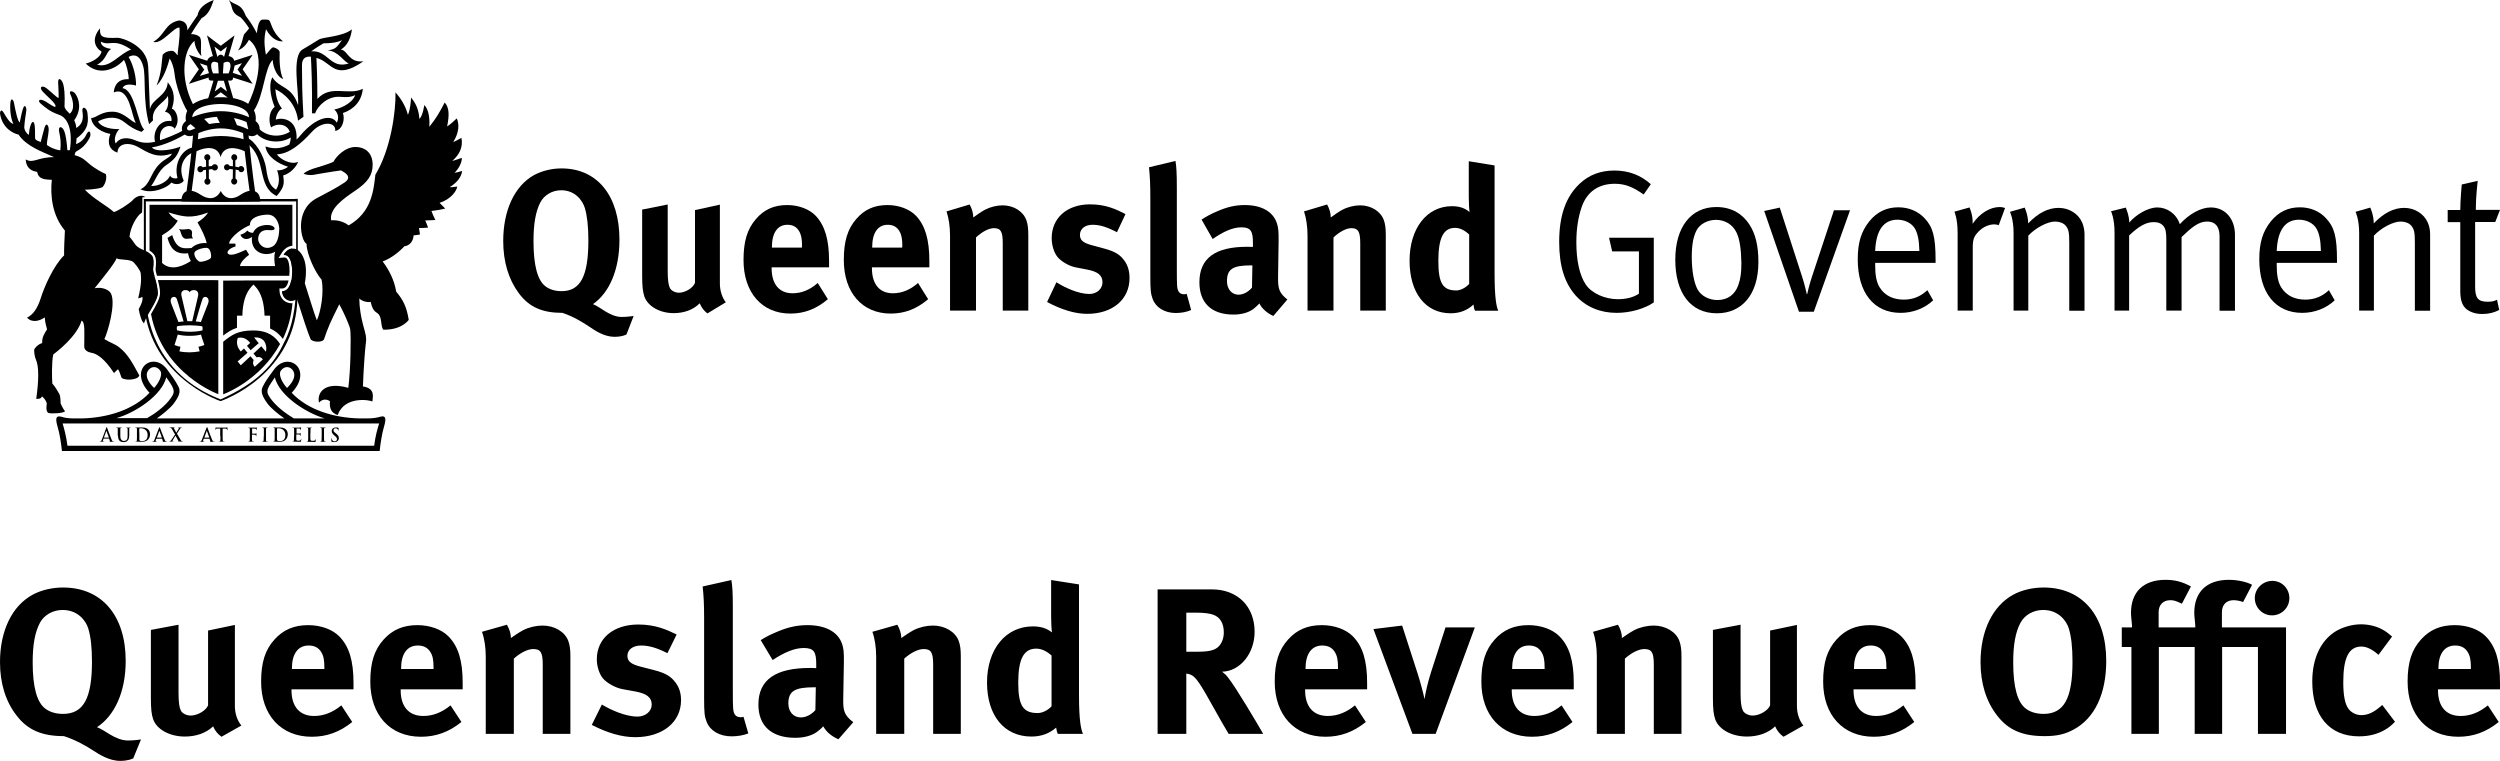 <svg width="184" height="56" viewBox="0 0 184 56" fill="none" xmlns="http://www.w3.org/2000/svg">
<path d="M34.013 12.582C33.894 12.613 33.635 12.696 33.456 12.717C33.794 12.375 33.993 11.96 33.993 11.618C33.834 11.669 33.546 11.784 33.287 11.846C33.804 11.389 34.093 10.85 33.963 10.145C33.804 10.228 33.585 10.363 33.356 10.456C33.814 9.73 33.804 9.087 33.615 8.713C33.416 8.91 33.168 9.139 32.909 9.305C33.078 8.464 33.068 7.925 32.73 7.541C32.382 8.226 32.083 8.734 31.596 9.336C31.636 8.776 31.576 8.081 31.228 7.728C31.228 7.728 31.128 8.506 30.87 8.755C30.81 7.998 30.581 7.583 30.253 7.178C30.253 7.178 30.233 7.967 30.024 8.454C29.845 7.79 29.527 7.282 29.109 6.794C29.139 8.257 28.751 11.006 27.627 12.862C27.497 13.962 27.378 15.611 25.667 16.586C25.419 16.41 24.991 16.171 24.374 16.213C24.215 15.383 25.249 14.636 26.145 14.034C27.05 13.422 27.438 12.904 27.428 12.095C27.408 11.203 26.831 10.84 26.234 10.819C25.389 10.777 24.702 11.576 24.543 11.908C24.294 12.033 23.578 12.261 23.28 12.344C22.951 12.437 22.584 12.572 22.345 12.779C22.484 12.873 22.882 12.904 23.031 12.873C23.32 12.831 24.235 12.655 25.1 12.541C25.419 12.717 25.926 13.018 25.389 13.412C24.643 13.91 24.324 14.034 23.28 14.605C21.629 15.507 22.166 17.779 22.564 17.945C22.564 18.712 23.22 20.092 23.668 20.579C23.867 21.544 23.598 22.975 23.32 23.577C23.091 22.996 22.693 21.637 22.434 20.849C22.703 19.355 22.265 18.692 21.967 18.443C21.668 18.183 21.191 18.256 20.873 18.775C21.35 18.723 21.509 19.355 21.499 20.019C21.489 20.808 21.29 21.451 20.763 21.451C20.803 22.125 21.499 22.322 21.847 21.99C21.907 22.146 22.186 23.027 22.444 23.816C22.604 24.282 22.753 24.718 22.852 24.946C22.962 25.195 23.767 25.237 23.857 24.946C23.986 24.562 24.086 24.272 24.285 23.816C24.434 23.473 24.653 23.038 24.971 22.395C25.19 22.789 25.478 23.401 25.637 23.816C25.717 24.013 25.767 24.168 25.777 24.241C25.846 24.884 25.806 27.176 25.637 28.546C23.837 28.037 23.32 28.95 23.479 29.635C23.737 29.334 24.076 29.375 24.285 29.531C24.235 30.029 24.364 30.392 24.852 30.547C25.369 29.116 27.229 29.438 27.408 29.552C27.418 29.272 27.667 28.587 26.712 28.442C26.752 27.207 26.871 25.693 26.911 25.382C26.951 25.071 26.99 24.874 26.851 24.376C26.811 24.231 26.752 24.044 26.702 23.826C26.572 23.328 26.453 22.675 26.443 21.969C26.612 22.146 27.01 22.28 27.279 22.218C27.488 23.152 27.796 22.882 27.955 23.276C28.035 23.473 28.055 23.671 28.075 23.836C28.094 24.002 28.124 24.137 28.204 24.262C28.84 24.282 29.388 24.127 29.776 23.836C29.895 23.753 30.004 23.65 30.084 23.546C29.925 22.55 29.656 22.063 29.159 21.461C29.029 20.652 28.661 19.905 28.164 19.241C28.791 19.024 29.427 18.494 29.766 18.121C30.064 18.1 30.412 17.841 30.442 17.323C30.621 17.302 30.77 17.291 30.91 17.26C30.89 17.115 30.86 16.908 30.84 16.783C31.069 16.783 31.297 16.773 31.506 16.752C31.447 16.565 31.357 16.368 31.297 16.223C31.526 16.223 31.815 16.202 32.044 16.192C31.924 15.953 31.825 15.736 31.755 15.528C32.024 15.497 32.431 15.435 32.77 15.352C32.66 15.238 32.541 15.113 32.352 14.926C33.227 14.657 33.615 14.014 33.655 13.734C33.526 13.734 33.257 13.796 33.098 13.775C33.635 13.443 33.963 13.028 34.013 12.582Z" fill="#000000"/>
<path d="M16.237 29.396C11.333 27.487 10.706 23.297 10.686 21.388C10.686 21.388 10.676 21.388 10.666 21.388C10.676 21.336 10.676 21.295 10.686 21.253C10.686 20.838 10.716 20.558 10.726 20.465C10.716 20.195 10.676 19.977 10.627 19.822C10.617 19.791 10.597 19.76 10.577 19.718V21.689C10.577 23.898 11.353 25.807 12.885 27.352C14.228 28.711 15.74 29.344 16.167 29.499L16.237 29.52L16.307 29.499C16.734 29.334 18.246 28.711 19.589 27.352C21.121 25.807 21.897 23.898 21.897 21.689V21.326C21.857 21.388 21.817 21.43 21.778 21.482C21.738 22.477 21.559 24.012 20.922 25.174C20.176 26.803 19.012 28.141 16.237 29.396Z" fill="#000000"/>
<path d="M27.985 30.672C27.746 30.744 27.448 30.796 27.01 30.796H26.463C24.582 30.755 22.653 30.174 21.469 28.908C23.1 27.186 21.18 25.776 20.146 27.228C19.818 27.684 19.559 28.006 19.34 28.452C19.161 28.805 19.291 29.168 19.698 29.717C19.917 30.018 20.474 30.485 20.932 30.796H11.541C11.989 30.485 12.546 30.018 12.775 29.717C13.183 29.168 13.322 28.815 13.133 28.452C12.904 28.006 12.646 27.684 12.327 27.228C11.293 25.765 9.373 27.186 11.004 28.908C9.821 30.174 7.891 30.755 6.011 30.796H5.493C5.056 30.796 4.757 30.755 4.519 30.672C4.131 30.578 4.041 30.744 4.25 31.45C4.389 31.906 4.509 32.673 4.558 33.192H27.945C27.994 32.673 28.114 31.906 28.253 31.439C28.462 30.744 28.373 30.568 27.985 30.672ZM20.663 27.29C20.972 26.865 21.419 26.979 21.598 27.332C21.797 27.715 21.509 28.182 21.121 28.556C20.594 27.954 20.534 27.466 20.663 27.29ZM19.887 29.292C19.698 29.012 19.629 28.856 19.728 28.587C19.828 28.327 20.027 28.099 20.226 27.778C20.554 29.105 22.474 30.371 23.896 30.796H21.628C21.061 30.454 20.315 29.914 19.887 29.292ZM10.865 27.332C11.054 26.979 11.502 26.865 11.8 27.29C11.929 27.477 11.87 27.954 11.343 28.556C10.955 28.182 10.666 27.715 10.865 27.332ZM12.238 27.767C12.447 28.089 12.646 28.327 12.735 28.576C12.835 28.846 12.775 29.012 12.586 29.282C12.158 29.904 11.412 30.443 10.825 30.775H8.567C9.99 30.371 11.91 29.095 12.238 27.767ZM27.537 32.808H4.966C4.867 32.062 4.728 31.574 4.608 31.169H27.905C27.776 31.574 27.636 32.062 27.537 32.808Z" fill="#000000"/>
<path d="M22.852 31.865C22.852 31.657 22.852 31.616 22.852 31.574C22.852 31.523 22.862 31.502 22.902 31.491C22.922 31.491 22.942 31.491 22.951 31.491C22.971 31.491 22.971 31.491 22.971 31.481C22.971 31.471 22.961 31.471 22.942 31.471C22.892 31.471 22.792 31.471 22.762 31.471C22.723 31.471 22.643 31.471 22.583 31.471C22.563 31.471 22.553 31.471 22.553 31.481C22.553 31.491 22.563 31.491 22.573 31.491C22.593 31.491 22.603 31.491 22.623 31.491C22.663 31.502 22.673 31.523 22.683 31.574C22.683 31.616 22.683 31.657 22.683 31.865V32.114C22.683 32.238 22.683 32.352 22.673 32.414C22.663 32.456 22.663 32.487 22.633 32.498C22.623 32.498 22.603 32.498 22.583 32.498C22.563 32.498 22.563 32.508 22.563 32.508C22.563 32.518 22.573 32.518 22.593 32.518C22.643 32.518 22.733 32.518 22.762 32.518C22.872 32.518 22.961 32.529 23.15 32.529C23.22 32.529 23.23 32.518 23.23 32.487C23.24 32.446 23.25 32.342 23.25 32.321C23.25 32.3 23.25 32.3 23.24 32.3C23.23 32.3 23.23 32.311 23.23 32.321C23.23 32.352 23.21 32.383 23.19 32.404C23.16 32.435 23.101 32.446 23.031 32.446C22.932 32.446 22.892 32.435 22.872 32.414C22.842 32.383 22.842 32.29 22.842 32.114V31.865H22.852Z" fill="#000000"/>
<path d="M24.602 32.539C24.672 32.539 24.752 32.528 24.811 32.487C24.91 32.425 24.94 32.321 24.94 32.248C24.94 32.113 24.881 32.02 24.722 31.896L24.682 31.864C24.573 31.781 24.543 31.73 24.543 31.667C24.543 31.584 24.602 31.522 24.702 31.522C24.791 31.522 24.831 31.564 24.851 31.595C24.881 31.626 24.891 31.678 24.891 31.688C24.891 31.709 24.901 31.709 24.901 31.709C24.91 31.709 24.91 31.698 24.91 31.667C24.91 31.564 24.92 31.522 24.92 31.502C24.92 31.491 24.91 31.491 24.901 31.481C24.871 31.47 24.811 31.46 24.722 31.46C24.533 31.46 24.414 31.574 24.414 31.719C24.414 31.833 24.463 31.927 24.612 32.051L24.672 32.103C24.781 32.196 24.801 32.259 24.801 32.331C24.801 32.404 24.742 32.487 24.622 32.487C24.543 32.487 24.463 32.445 24.433 32.342C24.424 32.321 24.424 32.29 24.424 32.269C24.424 32.259 24.424 32.238 24.414 32.238C24.404 32.238 24.404 32.259 24.394 32.279C24.394 32.3 24.384 32.383 24.384 32.456C24.384 32.487 24.384 32.497 24.414 32.508C24.463 32.528 24.523 32.539 24.602 32.539Z" fill="#000000"/>
<path d="M23.677 32.113C23.677 32.248 23.677 32.362 23.668 32.425C23.668 32.466 23.658 32.487 23.628 32.497C23.618 32.497 23.598 32.497 23.578 32.497C23.558 32.497 23.558 32.508 23.558 32.508C23.558 32.518 23.568 32.518 23.588 32.518C23.648 32.518 23.727 32.518 23.757 32.518C23.797 32.518 23.876 32.518 23.966 32.518C23.976 32.518 23.995 32.518 23.995 32.508C23.995 32.497 23.985 32.497 23.976 32.497C23.956 32.497 23.926 32.497 23.906 32.497C23.866 32.487 23.856 32.466 23.856 32.425C23.846 32.362 23.846 32.259 23.846 32.113V31.864C23.846 31.657 23.846 31.616 23.846 31.574C23.846 31.522 23.856 31.502 23.896 31.491C23.916 31.491 23.916 31.491 23.936 31.491C23.956 31.491 23.956 31.491 23.956 31.47C23.956 31.46 23.946 31.46 23.926 31.46C23.876 31.46 23.797 31.46 23.767 31.46C23.727 31.46 23.648 31.46 23.588 31.46C23.568 31.46 23.558 31.46 23.558 31.47C23.558 31.481 23.568 31.491 23.578 31.491C23.598 31.491 23.618 31.491 23.628 31.491C23.658 31.502 23.668 31.522 23.677 31.574C23.677 31.616 23.677 31.657 23.677 31.864V32.113Z" fill="#000000"/>
<path d="M20.216 32.113C20.216 32.238 20.216 32.352 20.206 32.414C20.206 32.456 20.196 32.487 20.166 32.487C20.156 32.487 20.136 32.487 20.116 32.487C20.107 32.487 20.097 32.487 20.097 32.497C20.097 32.508 20.107 32.508 20.126 32.508C20.176 32.508 20.266 32.508 20.296 32.508C20.365 32.508 20.485 32.518 20.584 32.518C20.833 32.518 20.972 32.425 21.032 32.352C21.111 32.269 21.181 32.134 21.181 31.968C21.181 31.802 21.121 31.688 21.052 31.616C20.902 31.46 20.683 31.46 20.514 31.46C20.435 31.46 20.345 31.46 20.305 31.46C20.266 31.46 20.186 31.46 20.116 31.46C20.097 31.46 20.087 31.46 20.087 31.47C20.087 31.481 20.097 31.481 20.107 31.481C20.126 31.481 20.146 31.481 20.156 31.481C20.196 31.491 20.206 31.512 20.216 31.564C20.216 31.605 20.216 31.647 20.216 31.854V32.113ZM20.385 31.844V31.564C20.385 31.553 20.395 31.543 20.405 31.532C20.415 31.532 20.465 31.522 20.494 31.522C20.604 31.522 20.753 31.543 20.872 31.667C20.932 31.73 21.002 31.833 21.002 32.01C21.002 32.155 20.972 32.279 20.892 32.362C20.813 32.435 20.723 32.466 20.584 32.466C20.475 32.466 20.425 32.435 20.405 32.414C20.395 32.394 20.395 32.342 20.385 32.31C20.385 32.279 20.385 32.176 20.385 32.03V31.844Z" fill="#000000"/>
<path d="M19.41 32.113C19.41 32.248 19.41 32.362 19.4 32.425C19.4 32.466 19.39 32.487 19.36 32.497C19.35 32.497 19.331 32.497 19.311 32.497C19.291 32.497 19.291 32.508 19.291 32.508C19.291 32.518 19.301 32.518 19.321 32.518C19.37 32.518 19.46 32.518 19.489 32.518C19.529 32.518 19.609 32.518 19.698 32.518C19.708 32.518 19.718 32.518 19.718 32.508C19.718 32.497 19.708 32.497 19.698 32.497C19.678 32.497 19.648 32.497 19.629 32.497C19.589 32.487 19.579 32.466 19.579 32.425C19.579 32.362 19.579 32.259 19.579 32.113V31.864C19.579 31.657 19.579 31.616 19.579 31.574C19.579 31.522 19.589 31.502 19.629 31.491C19.639 31.491 19.659 31.491 19.668 31.491C19.678 31.491 19.688 31.491 19.688 31.47C19.688 31.46 19.678 31.46 19.659 31.46C19.609 31.46 19.529 31.46 19.5 31.46C19.46 31.46 19.38 31.46 19.331 31.46C19.311 31.46 19.301 31.46 19.301 31.47C19.301 31.481 19.311 31.491 19.321 31.491C19.331 31.491 19.35 31.491 19.37 31.491C19.4 31.502 19.41 31.522 19.42 31.574C19.42 31.616 19.42 31.657 19.42 31.864V32.113H19.41Z" fill="#000000"/>
<path d="M18.555 31.999C18.555 31.989 18.555 31.989 18.565 31.989C18.585 31.989 18.724 31.989 18.764 31.999C18.803 31.999 18.823 32.03 18.833 32.051C18.833 32.072 18.843 32.082 18.843 32.093C18.843 32.103 18.843 32.113 18.853 32.113C18.863 32.113 18.863 32.103 18.863 32.082C18.863 32.072 18.863 32.01 18.873 31.979C18.873 31.937 18.883 31.906 18.883 31.896C18.883 31.885 18.883 31.885 18.873 31.885C18.863 31.885 18.863 31.896 18.853 31.896C18.843 31.916 18.823 31.916 18.794 31.916C18.774 31.916 18.754 31.916 18.734 31.916H18.565C18.555 31.916 18.555 31.916 18.555 31.906V31.564C18.555 31.553 18.565 31.543 18.565 31.543L18.774 31.553C18.823 31.553 18.853 31.574 18.863 31.595C18.873 31.616 18.873 31.636 18.873 31.647C18.873 31.667 18.873 31.667 18.883 31.667C18.893 31.667 18.893 31.657 18.893 31.647C18.893 31.626 18.893 31.543 18.903 31.532C18.913 31.501 18.913 31.481 18.913 31.47C18.913 31.46 18.913 31.46 18.903 31.46C18.893 31.46 18.893 31.47 18.883 31.47C18.873 31.47 18.853 31.47 18.823 31.47H18.475C18.436 31.47 18.356 31.47 18.286 31.47C18.266 31.47 18.256 31.47 18.256 31.481C18.256 31.491 18.266 31.491 18.276 31.491C18.296 31.491 18.316 31.491 18.326 31.491C18.366 31.502 18.376 31.522 18.386 31.574C18.386 31.616 18.386 31.657 18.386 31.864V32.113C18.386 32.248 18.386 32.352 18.376 32.414C18.366 32.456 18.366 32.487 18.336 32.487C18.326 32.487 18.306 32.487 18.286 32.487C18.266 32.487 18.266 32.497 18.266 32.497C18.266 32.508 18.276 32.508 18.296 32.508C18.346 32.508 18.425 32.508 18.465 32.508C18.505 32.508 18.585 32.508 18.664 32.508C18.684 32.508 18.694 32.508 18.694 32.497C18.694 32.487 18.684 32.487 18.674 32.487C18.654 32.487 18.624 32.487 18.605 32.487C18.565 32.477 18.555 32.445 18.555 32.414C18.545 32.352 18.545 32.248 18.545 32.113V31.999H18.555Z" fill="#000000"/>
<path d="M10.079 32.113C10.079 32.238 10.079 32.352 10.069 32.414C10.069 32.456 10.06 32.487 10.03 32.487C10.02 32.487 10 32.487 9.98 32.487C9.96 32.487 9.96 32.487 9.96 32.497C9.96 32.508 9.97 32.508 9.99 32.508C10.04 32.508 10.129 32.508 10.159 32.508C10.229 32.508 10.348 32.518 10.447 32.518C10.696 32.518 10.835 32.425 10.895 32.352C10.975 32.269 11.044 32.134 11.044 31.968C11.044 31.802 10.985 31.688 10.915 31.616C10.766 31.46 10.547 31.46 10.378 31.46C10.298 31.46 10.209 31.46 10.169 31.46C10.129 31.46 10.05 31.46 9.97 31.46C9.95 31.46 9.94 31.46 9.94 31.47C9.94 31.481 9.95 31.481 9.96 31.481C9.98 31.481 10 31.481 10.02 31.481C10.06 31.491 10.069 31.512 10.079 31.564C10.079 31.605 10.079 31.647 10.079 31.854V32.113ZM10.249 31.844C10.249 31.74 10.249 31.616 10.249 31.564C10.249 31.553 10.258 31.543 10.268 31.532C10.278 31.532 10.328 31.522 10.358 31.522C10.467 31.522 10.617 31.543 10.736 31.667C10.796 31.73 10.865 31.833 10.865 32.01C10.865 32.155 10.835 32.279 10.756 32.362C10.676 32.435 10.587 32.466 10.447 32.466C10.338 32.466 10.288 32.435 10.268 32.414C10.258 32.394 10.258 32.342 10.258 32.31C10.258 32.279 10.258 32.176 10.258 32.03V31.844H10.249Z" fill="#000000"/>
<path d="M8.687 32.072C8.687 32.269 8.737 32.373 8.806 32.445C8.906 32.539 9.035 32.539 9.105 32.539C9.194 32.539 9.294 32.528 9.383 32.435C9.493 32.342 9.512 32.176 9.512 32.01V31.864C9.512 31.657 9.512 31.616 9.512 31.574C9.512 31.522 9.522 31.502 9.562 31.491C9.582 31.491 9.592 31.491 9.602 31.491C9.622 31.491 9.622 31.491 9.622 31.481C9.622 31.47 9.612 31.47 9.592 31.47C9.542 31.47 9.453 31.47 9.443 31.47C9.443 31.47 9.363 31.47 9.294 31.47C9.274 31.47 9.264 31.47 9.264 31.481C9.264 31.491 9.274 31.491 9.284 31.491C9.294 31.491 9.323 31.491 9.333 31.491C9.373 31.502 9.383 31.522 9.393 31.574C9.393 31.616 9.393 31.657 9.393 31.864V32.041C9.393 32.186 9.393 32.31 9.313 32.383C9.254 32.435 9.184 32.456 9.124 32.456C9.075 32.456 9.015 32.445 8.955 32.394C8.886 32.331 8.856 32.248 8.856 32.051V31.854C8.856 31.647 8.856 31.605 8.856 31.564C8.856 31.512 8.876 31.491 8.906 31.481C8.926 31.481 8.926 31.481 8.945 31.481C8.955 31.481 8.965 31.481 8.965 31.47C8.965 31.46 8.955 31.46 8.935 31.46C8.886 31.46 8.806 31.46 8.766 31.46C8.727 31.46 8.637 31.46 8.567 31.46C8.548 31.46 8.538 31.46 8.538 31.47C8.538 31.481 8.548 31.481 8.557 31.481C8.577 31.481 8.597 31.481 8.607 31.481C8.657 31.491 8.667 31.512 8.667 31.564C8.667 31.605 8.667 31.647 8.667 31.854V32.072H8.687Z" fill="#000000"/>
<path d="M21.638 32.114C21.638 32.238 21.638 32.352 21.628 32.414C21.618 32.456 21.618 32.487 21.588 32.487C21.578 32.487 21.558 32.487 21.539 32.487C21.519 32.487 21.519 32.497 21.519 32.497C21.519 32.508 21.529 32.508 21.549 32.508C21.598 32.508 21.688 32.508 21.718 32.508C21.797 32.508 21.887 32.518 22.086 32.518C22.136 32.518 22.145 32.518 22.155 32.477C22.165 32.446 22.175 32.352 22.175 32.321C22.175 32.311 22.175 32.29 22.165 32.29C22.155 32.29 22.155 32.3 22.155 32.311C22.145 32.362 22.126 32.394 22.096 32.414C22.066 32.435 22.006 32.435 21.966 32.435C21.827 32.435 21.807 32.414 21.807 32.321C21.807 32.279 21.807 32.155 21.807 32.103V31.989C21.807 31.979 21.807 31.979 21.817 31.979C21.847 31.979 21.976 31.979 22.006 31.979C22.056 31.979 22.076 31.999 22.086 32.031C22.086 32.051 22.086 32.072 22.096 32.082C22.096 32.093 22.096 32.093 22.106 32.093C22.116 32.093 22.116 32.082 22.116 32.072C22.116 32.062 22.116 32.01 22.126 31.979C22.126 31.906 22.136 31.885 22.136 31.875C22.136 31.865 22.126 31.865 22.126 31.865C22.116 31.865 22.116 31.875 22.106 31.885C22.096 31.896 22.076 31.906 22.046 31.906C22.016 31.906 21.857 31.906 21.837 31.906C21.827 31.906 21.827 31.906 21.827 31.896V31.543C21.827 31.533 21.827 31.533 21.837 31.533C21.867 31.533 22.006 31.533 22.026 31.543C22.096 31.553 22.106 31.564 22.116 31.595C22.126 31.616 22.126 31.636 22.126 31.647C22.126 31.657 22.126 31.668 22.136 31.668C22.145 31.668 22.145 31.657 22.145 31.647C22.145 31.626 22.155 31.564 22.155 31.553C22.155 31.491 22.165 31.471 22.165 31.46C22.165 31.45 22.165 31.45 22.155 31.45C22.145 31.45 22.145 31.46 22.136 31.46C22.126 31.46 22.106 31.471 22.076 31.471H21.738C21.698 31.471 21.618 31.471 21.549 31.471C21.529 31.471 21.519 31.471 21.519 31.481C21.519 31.491 21.529 31.491 21.539 31.491C21.558 31.491 21.578 31.491 21.588 31.491C21.638 31.502 21.648 31.522 21.648 31.574C21.648 31.616 21.648 31.657 21.648 31.865V32.114H21.638Z" fill="#000000"/>
<path d="M16.227 32.114C16.227 32.238 16.227 32.352 16.217 32.414C16.217 32.456 16.207 32.487 16.177 32.487C16.167 32.487 16.147 32.487 16.127 32.487C16.107 32.487 16.107 32.497 16.107 32.497C16.107 32.508 16.117 32.508 16.137 32.508C16.197 32.508 16.277 32.508 16.306 32.508C16.346 32.508 16.426 32.508 16.515 32.508C16.525 32.508 16.535 32.508 16.535 32.497C16.535 32.487 16.525 32.487 16.515 32.487C16.495 32.487 16.466 32.487 16.446 32.487C16.406 32.477 16.396 32.446 16.396 32.414C16.386 32.352 16.386 32.238 16.386 32.114V31.543H16.555C16.674 31.543 16.714 31.584 16.714 31.626V31.636C16.714 31.657 16.724 31.668 16.734 31.668C16.744 31.668 16.744 31.657 16.744 31.647C16.744 31.605 16.744 31.512 16.744 31.491C16.744 31.471 16.744 31.46 16.734 31.46C16.724 31.46 16.694 31.471 16.605 31.471H16.078C16.038 31.471 15.978 31.471 15.948 31.471C15.918 31.471 15.899 31.45 15.889 31.45C15.879 31.45 15.879 31.46 15.869 31.481C15.869 31.491 15.839 31.616 15.839 31.636C15.839 31.657 15.839 31.657 15.849 31.657C15.859 31.657 15.859 31.647 15.859 31.636C15.859 31.626 15.869 31.605 15.879 31.584C15.899 31.553 15.928 31.543 16.008 31.543H16.207V32.114H16.227Z" fill="#000000"/>
<path d="M13.223 31.605C13.263 31.543 13.293 31.502 13.322 31.491C13.342 31.491 13.362 31.481 13.372 31.481C13.382 31.481 13.392 31.471 13.392 31.471C13.392 31.46 13.382 31.46 13.372 31.46C13.322 31.46 13.273 31.46 13.243 31.46C13.223 31.46 13.163 31.46 13.113 31.46C13.094 31.46 13.084 31.46 13.084 31.471C13.084 31.481 13.094 31.481 13.104 31.481C13.113 31.481 13.133 31.481 13.143 31.481C13.153 31.481 13.163 31.491 13.163 31.502C13.163 31.512 13.163 31.533 13.153 31.553C13.133 31.595 13.014 31.782 12.974 31.844C12.925 31.75 12.865 31.647 12.805 31.533C12.795 31.522 12.795 31.502 12.795 31.491C12.795 31.481 12.795 31.471 12.815 31.471C12.825 31.471 12.845 31.471 12.855 31.471C12.865 31.471 12.875 31.471 12.875 31.46C12.875 31.45 12.865 31.45 12.845 31.45C12.795 31.45 12.716 31.45 12.706 31.45C12.646 31.45 12.537 31.45 12.507 31.45C12.487 31.45 12.477 31.45 12.477 31.46C12.477 31.471 12.477 31.471 12.487 31.471C12.497 31.471 12.527 31.471 12.546 31.481C12.596 31.491 12.626 31.533 12.656 31.584L12.885 31.979L12.626 32.362C12.576 32.435 12.556 32.456 12.517 32.466C12.497 32.477 12.477 32.477 12.467 32.477C12.457 32.477 12.447 32.487 12.447 32.487C12.447 32.497 12.457 32.497 12.467 32.497H12.487C12.507 32.497 12.576 32.497 12.596 32.497C12.626 32.497 12.716 32.497 12.726 32.497H12.745C12.765 32.497 12.775 32.497 12.775 32.487C12.775 32.477 12.765 32.477 12.755 32.477C12.745 32.477 12.735 32.477 12.726 32.477C12.716 32.477 12.696 32.466 12.696 32.456C12.696 32.435 12.706 32.425 12.716 32.394L12.915 32.062C12.974 32.165 13.054 32.3 13.123 32.435C13.133 32.456 13.123 32.466 13.123 32.466C13.113 32.466 13.104 32.477 13.104 32.477C13.104 32.487 13.113 32.497 13.153 32.497C13.253 32.497 13.362 32.497 13.392 32.497H13.432C13.452 32.497 13.462 32.497 13.462 32.487C13.462 32.477 13.452 32.477 13.442 32.477C13.432 32.477 13.412 32.477 13.392 32.466C13.352 32.456 13.332 32.435 13.312 32.404C13.283 32.362 13.064 31.979 13.024 31.916L13.223 31.605Z" fill="#000000"/>
<path d="M15.411 32.28C15.421 32.28 15.421 32.28 15.421 32.29L15.481 32.466C15.491 32.487 15.481 32.497 15.471 32.497C15.461 32.497 15.451 32.497 15.451 32.508C15.451 32.518 15.471 32.518 15.491 32.518C15.6 32.518 15.69 32.518 15.74 32.518C15.789 32.518 15.799 32.518 15.799 32.508C15.799 32.497 15.789 32.497 15.78 32.497C15.76 32.497 15.74 32.497 15.72 32.497C15.69 32.487 15.65 32.477 15.6 32.342C15.511 32.134 15.302 31.564 15.272 31.481C15.262 31.45 15.252 31.439 15.232 31.439C15.222 31.439 15.213 31.46 15.193 31.502L14.854 32.373C14.825 32.446 14.805 32.487 14.745 32.497C14.735 32.497 14.715 32.497 14.705 32.497C14.695 32.497 14.685 32.497 14.685 32.508C14.685 32.518 14.695 32.518 14.715 32.518C14.785 32.518 14.854 32.518 14.874 32.518C14.914 32.518 14.974 32.518 15.014 32.518C15.034 32.518 15.034 32.518 15.034 32.508C15.034 32.497 15.034 32.497 15.014 32.497H14.994C14.954 32.497 14.944 32.477 14.944 32.456C14.944 32.446 14.954 32.404 14.964 32.373L14.994 32.3C14.994 32.29 15.004 32.29 15.004 32.29H15.411V32.28ZM15.053 32.207C15.043 32.207 15.043 32.207 15.043 32.197L15.213 31.73C15.213 31.73 15.213 31.72 15.222 31.72C15.222 31.72 15.222 31.73 15.232 31.73L15.402 32.197C15.402 32.197 15.402 32.207 15.392 32.207H15.053Z" fill="#000000"/>
<path d="M11.92 32.28C11.93 32.28 11.93 32.28 11.93 32.29L11.989 32.466C11.999 32.487 11.989 32.497 11.979 32.497C11.969 32.497 11.96 32.497 11.96 32.508C11.96 32.518 11.979 32.518 11.999 32.518C12.109 32.518 12.208 32.518 12.248 32.518C12.298 32.518 12.308 32.518 12.308 32.508C12.308 32.497 12.298 32.497 12.288 32.497C12.268 32.497 12.248 32.497 12.228 32.497C12.198 32.487 12.159 32.477 12.109 32.342C12.019 32.134 11.81 31.564 11.771 31.481C11.761 31.45 11.751 31.439 11.741 31.439C11.731 31.439 11.721 31.46 11.701 31.502L11.363 32.373C11.333 32.446 11.313 32.487 11.253 32.497C11.243 32.497 11.223 32.497 11.213 32.497C11.204 32.497 11.194 32.497 11.194 32.508C11.194 32.518 11.204 32.518 11.223 32.518C11.293 32.518 11.363 32.518 11.383 32.518C11.422 32.518 11.482 32.518 11.522 32.518C11.542 32.518 11.542 32.518 11.542 32.508C11.542 32.497 11.542 32.497 11.522 32.497H11.502C11.462 32.497 11.452 32.477 11.452 32.456C11.452 32.446 11.462 32.404 11.472 32.373L11.502 32.3C11.502 32.29 11.512 32.29 11.512 32.29H11.92V32.28ZM11.552 32.207C11.552 32.207 11.542 32.207 11.552 32.197L11.721 31.73L11.731 31.72L11.741 31.73L11.91 32.197C11.91 32.207 11.91 32.207 11.9 32.207H11.552Z" fill="#000000"/>
<path d="M8.021 32.279C8.021 32.279 8.03 32.279 8.03 32.29L8.09 32.466C8.1 32.487 8.09 32.497 8.08 32.497C8.07 32.497 8.06 32.497 8.06 32.507C8.06 32.518 8.08 32.518 8.1 32.518C8.21 32.518 8.309 32.518 8.349 32.518C8.399 32.518 8.408 32.518 8.408 32.507C8.408 32.497 8.399 32.497 8.389 32.497C8.369 32.497 8.349 32.497 8.329 32.497C8.299 32.487 8.259 32.476 8.21 32.342C8.12 32.134 7.911 31.564 7.881 31.48C7.881 31.45 7.881 31.429 7.861 31.429C7.851 31.429 7.841 31.45 7.822 31.491L7.493 32.362C7.463 32.435 7.444 32.476 7.384 32.487C7.374 32.487 7.354 32.487 7.344 32.487C7.334 32.487 7.324 32.487 7.324 32.497C7.324 32.507 7.334 32.507 7.354 32.507C7.424 32.507 7.493 32.507 7.513 32.507C7.553 32.507 7.613 32.507 7.652 32.507C7.662 32.507 7.672 32.507 7.672 32.497C7.672 32.487 7.672 32.487 7.652 32.487H7.623C7.583 32.487 7.573 32.466 7.573 32.445C7.573 32.435 7.583 32.393 7.593 32.362L7.623 32.29C7.623 32.279 7.633 32.279 7.633 32.279H8.021ZM7.662 32.207C7.652 32.207 7.652 32.207 7.652 32.196L7.822 31.73L7.832 31.719C7.832 31.719 7.832 31.73 7.841 31.73L8.011 32.196C8.011 32.207 8.011 32.207 8.001 32.207H7.662Z" fill="#000000"/>
<path d="M20.574 21.44L20.564 21.233H20.763C21.031 21.233 21.171 20.963 21.24 20.642C20.186 20.631 16.426 20.652 16.426 20.652V24.697C16.744 24.459 17.043 24.251 17.441 24.127V23.421V23.235H17.619H17.838C17.858 22.26 18.087 21.544 18.525 21.077L18.654 20.942L18.783 21.077C19.221 21.544 19.44 22.249 19.47 23.235H19.698H19.878V23.421V24.179C20.305 24.365 20.594 24.645 20.823 24.946C21.181 24.189 21.439 23.318 21.529 22.312C21.509 22.312 21.489 22.322 21.469 22.322C21.041 22.322 20.604 22.021 20.574 21.44Z" fill="#000000"/>
<path d="M18.634 24.323C17.49 24.323 17.052 24.655 16.426 25.153V29.022C16.426 29.022 19.131 28.047 20.614 25.319C20.265 24.8 19.768 24.323 18.634 24.323ZM19.569 25.889L19.231 25.485L18.654 26.024L18.893 26.304C18.893 26.304 19.141 26.18 19.35 26.45C19.191 26.595 18.903 26.854 18.744 26.999C18.525 26.74 18.674 26.502 18.674 26.502L18.435 26.221L17.719 26.885L17.49 26.605L18.216 25.962L17.958 25.651C17.958 25.651 17.858 25.744 17.719 25.869C17.51 25.62 17.351 25.288 17.5 24.873C17.918 24.769 18.206 24.987 18.415 25.236C18.276 25.371 18.177 25.454 18.177 25.454L18.445 25.775L19.042 25.257L18.704 24.842C19.012 24.8 19.281 24.914 19.44 25.101C19.569 25.288 19.649 25.578 19.569 25.889Z" fill="#000000"/>
<path d="M21.509 20.641C21.509 20.641 21.479 20.641 21.43 20.641C21.34 21.107 21.131 21.429 20.763 21.429C20.793 21.885 21.131 22.124 21.45 22.124C21.479 22.124 21.499 22.113 21.529 22.113C21.549 21.647 21.559 21.159 21.509 20.641Z" fill="#000000"/>
<path d="M11.432 20.611C11.164 20.611 10.985 20.611 10.985 20.621C10.915 21.43 10.945 22.167 11.054 22.841C11.333 22.364 11.611 21.887 11.591 21.555C11.582 21.202 11.502 20.891 11.432 20.611Z" fill="#000000"/>
<path d="M11.621 20.611C11.691 20.891 11.771 21.202 11.78 21.544C11.79 21.939 11.512 22.426 11.213 22.945C11.174 23.007 11.144 23.059 11.114 23.121C11.97 27.54 16.068 29.012 16.068 29.012V20.621C16.078 20.621 12.994 20.611 11.621 20.611ZM14.695 25.859C14.496 25.901 14.168 25.932 13.949 25.932C13.73 25.932 13.412 25.911 13.203 25.859C13.223 25.766 13.253 25.642 13.283 25.517C13.133 25.507 12.974 25.444 12.845 25.393C12.905 25.164 13.004 24.936 13.084 24.625C13.362 24.687 13.631 24.718 13.939 24.718C14.248 24.718 14.516 24.698 14.794 24.625C14.874 24.936 14.974 25.164 15.043 25.393C14.924 25.434 14.765 25.496 14.606 25.517C14.645 25.642 14.675 25.766 14.695 25.859ZM13.024 24.023C13.173 23.961 13.78 23.941 13.959 23.941C14.138 23.941 14.735 23.971 14.894 24.023C14.914 24.106 14.914 24.221 14.904 24.314C14.675 24.386 14.267 24.418 13.969 24.418C13.661 24.418 13.263 24.376 13.034 24.314C13.004 24.221 13.004 24.106 13.024 24.023ZM15.302 22.374C15.073 22.934 14.854 23.526 14.785 23.702C14.665 23.681 14.536 23.671 14.407 23.66C14.556 23.163 14.745 22.457 14.904 22.011C15.003 21.7 15.511 21.845 15.302 22.374ZM13.959 21.534C13.999 21.275 14.705 21.223 14.576 21.793C14.446 22.374 14.277 23.059 14.148 23.64C14.088 23.64 14.029 23.64 13.969 23.64C13.909 23.64 13.85 23.64 13.79 23.64C13.661 23.059 13.491 22.374 13.362 21.793C13.213 21.223 13.919 21.275 13.959 21.534ZM13.014 22.011C13.173 22.457 13.352 23.163 13.511 23.66C13.382 23.671 13.253 23.681 13.133 23.702C13.064 23.526 12.845 22.945 12.616 22.374C12.397 21.845 12.905 21.7 13.014 22.011Z" fill="#000000"/>
<path d="M21.708 14.646H16.247H10.786H10.587V14.864V18.93C10.636 18.962 10.686 19.003 10.736 19.044V14.823H21.797V18.744C21.837 18.785 21.877 18.837 21.917 18.91V14.854V14.636H21.708V14.646Z" fill="#000000"/>
<path d="M11.144 18.536C11.432 18.785 11.542 18.961 11.452 19.791C11.442 19.894 11.492 20.092 11.552 20.299H21.29C21.3 20.185 21.31 20.081 21.31 19.988C21.32 19.532 21.241 19.168 21.101 19.023C21.052 18.971 21.002 18.951 20.912 18.951H20.892L20.504 18.992L20.713 18.65C20.912 18.308 21.211 18.11 21.519 18.09V15.071H11.005V18.442C11.044 18.463 11.074 18.484 11.114 18.515L11.144 18.536ZM17.331 18.142V17.934L16.854 17.924C16.963 17.395 17.948 16.731 18.395 16.575C18.376 16.005 19.092 15.818 19.669 15.797C20.385 15.777 20.554 16.586 20.554 16.835C20.554 17.166 20.475 17.903 20.077 18.131C19.5 18.463 19.002 18.007 19.002 17.592C19.002 17.135 19.301 16.876 19.828 16.938C20.345 17.001 20.305 16.689 19.918 16.586C19.729 16.534 18.903 16.492 18.624 17.135C18.465 17.146 18.296 17.073 18.197 16.969C18.087 17.115 17.918 17.208 17.689 17.281C17.888 17.706 18.296 17.633 18.545 17.436C18.535 17.498 18.535 17.55 18.535 17.613C18.535 18.66 19.599 18.919 20.256 18.525C20.146 18.868 20.196 19.293 20.246 19.583H17.66C17.699 19.293 18.047 18.961 18.336 18.753L18.107 18.38C17.828 18.505 17.56 18.629 17.262 18.712C16.545 18.888 16.585 18.349 17.331 18.142ZM15.511 18.992C15.411 19.137 14.795 19.334 14.645 19.241C14.387 19.075 14.258 18.733 14.317 18.577C14.387 18.38 15.063 18.183 15.282 18.256C15.501 18.328 15.59 18.857 15.511 18.992ZM11.92 17.322C12.487 16.98 12.785 16.731 13.084 16.243C12.865 16.129 12.596 15.922 12.397 15.631C13.482 15.953 14.029 16.119 15.312 15.642C15.103 15.984 14.795 16.192 14.536 16.368C14.825 16.866 15.113 17.436 15.212 17.893C14.834 17.861 14.397 17.955 14.088 18.256C13.611 18.276 13.004 18.432 12.676 17.301C12.507 17.395 12.328 17.509 12.328 17.509C12.527 18.245 12.885 18.753 13.84 18.639C13.889 18.878 13.929 19.013 14.049 19.21C13.661 19.448 12.676 20.05 11.93 19.355V17.322H11.92Z" fill="#000000"/>
<path d="M11.005 18.681V20.309H11.352C11.293 20.091 11.243 19.905 11.263 19.78C11.342 18.95 11.223 18.867 11.005 18.681Z" fill="#000000"/>
<path d="M21.509 20.309V18.286C21.28 18.307 21.051 18.452 20.873 18.753C20.892 18.753 20.912 18.753 20.932 18.753C21.36 18.753 21.509 19.365 21.499 19.997C21.499 20.101 21.489 20.205 21.489 20.309H21.509Z" fill="#000000"/>
<path d="M13.561 17.54C13.74 17.633 13.969 17.519 14.198 17.55C14.148 17.447 14.098 17.374 14.128 17.218C14.188 16.928 13.959 16.855 13.86 16.855C13.591 16.876 13.452 16.928 13.173 16.855C13.352 17.052 13.312 17.405 13.561 17.54Z" fill="#000000"/>
<path d="M177.734 22.861V17.851C177.734 17.063 177.673 16.866 177.475 16.617C177.316 16.42 177.017 16.306 176.688 16.306C176.121 16.306 175.237 16.783 174.719 17.343V22.861H173.634V17.156C173.634 16.098 173.366 15.59 173.366 15.59L174.451 15.279C174.451 15.279 174.709 15.829 174.709 16.441C175.456 15.662 176.192 15.3 176.947 15.3C177.713 15.3 178.4 15.725 178.688 16.389C178.808 16.658 178.857 16.959 178.857 17.25V22.872H177.734V22.861Z" fill="#000000"/>
<path d="M152.298 22.861V17.851C152.298 17.063 152.238 16.866 152.039 16.617C151.88 16.42 151.581 16.306 151.253 16.306C150.687 16.306 149.801 16.783 149.283 17.343V22.861H148.199V17.156C148.199 16.098 147.931 15.59 147.931 15.59L149.015 15.279C149.015 15.279 149.274 15.829 149.274 16.441C150.02 15.662 150.756 15.3 151.512 15.3C152.288 15.3 152.965 15.725 153.253 16.389C153.362 16.658 153.421 16.959 153.421 17.25V22.872H152.298V22.861Z" fill="#000000"/>
<path d="M133.496 22.944H132.403L129.846 15.528L130.991 15.279L132.641 20.382C132.841 20.994 132.979 21.648 132.979 21.648H133.01C133.01 21.648 133.129 21.067 133.348 20.403L134.979 15.476H136.163L133.496 22.944Z" fill="#000000"/>
<path d="M163.359 22.861V17.394C163.359 16.679 163.051 16.305 162.444 16.305C161.807 16.305 161.3 16.741 160.564 17.446V22.861H159.44V17.602C159.44 17.156 159.4 16.855 159.241 16.648C159.071 16.44 158.843 16.347 158.514 16.347C157.967 16.347 157.44 16.627 156.704 17.332V22.861H155.63V17.125C155.63 16.056 155.371 15.548 155.371 15.548L156.455 15.278C156.455 15.278 156.714 15.859 156.714 16.378C157.182 15.828 158.058 15.268 158.783 15.268C159.48 15.268 160.176 15.714 160.435 16.502C161.12 15.745 161.987 15.268 162.713 15.268C163.767 15.268 164.493 16.098 164.493 17.28V22.871H163.359V22.861Z" fill="#000000"/>
<path d="M167.567 19.355V19.531C167.567 20.226 167.656 20.765 167.895 21.149C168.294 21.793 168.949 22.052 169.666 22.052C170.353 22.052 170.909 21.823 171.407 21.357L171.834 22.104C171.208 22.695 170.353 23.027 169.437 23.027C167.467 23.027 166.284 21.544 166.284 19.085C166.284 17.84 166.543 17.031 167.139 16.285C167.706 15.59 168.412 15.258 169.268 15.258C170.034 15.258 170.71 15.538 171.188 16.056C171.804 16.71 172.003 17.405 172.003 19.179V19.345H167.567V19.355ZM170.491 16.824C170.252 16.419 169.755 16.171 169.208 16.171C168.193 16.171 167.627 16.938 167.567 18.473H170.819C170.799 17.674 170.7 17.187 170.491 16.824Z" fill="#000000"/>
<path d="M138.013 19.355V19.531C138.013 20.226 138.102 20.765 138.341 21.149C138.739 21.793 139.395 22.052 140.112 22.052C140.798 22.052 141.355 21.823 141.853 21.357L142.281 22.104C141.654 22.695 140.798 23.027 139.883 23.027C137.914 23.027 136.73 21.544 136.73 19.085C136.73 17.84 136.989 17.031 137.585 16.285C138.153 15.59 138.858 15.258 139.714 15.258C140.48 15.258 141.156 15.538 141.644 16.056C142.261 16.71 142.459 17.405 142.459 19.179V19.345H138.013V19.355ZM140.938 16.824C140.699 16.419 140.192 16.171 139.655 16.171C138.64 16.171 138.073 16.938 138.013 18.473H141.266C141.246 17.674 141.146 17.187 140.938 16.824Z" fill="#000000"/>
<path d="M147.105 16.575C147.035 16.544 146.906 16.513 146.796 16.513C146.369 16.513 145.941 16.71 145.613 17.052C145.285 17.394 145.195 17.612 145.195 18.224V22.861H144.081V17.156C144.081 16.067 143.842 15.579 143.842 15.579L144.956 15.268C144.956 15.268 145.225 15.849 145.185 16.471C145.702 15.714 146.448 15.237 147.185 15.237C147.374 15.237 147.573 15.309 147.573 15.309L147.105 16.575Z" fill="#000000"/>
<path d="M126.365 23.058C124.415 23.058 123.301 21.554 123.301 19.116C123.301 16.71 124.455 15.237 126.325 15.237C127.509 15.237 128.285 15.797 128.762 16.533C129.2 17.208 129.418 18.079 129.418 19.282C129.418 21.751 128.146 23.058 126.365 23.058ZM127.817 17.135C127.519 16.482 126.892 16.181 126.305 16.181C125.679 16.181 125.092 16.492 124.853 16.979C124.624 17.436 124.514 18.037 124.514 18.909C124.514 19.946 124.684 20.869 124.962 21.336C125.221 21.782 125.788 22.083 126.405 22.083C127.151 22.083 127.708 21.678 127.947 20.962C128.105 20.506 128.166 20.091 128.166 19.355C128.146 18.328 128.046 17.633 127.817 17.135Z" fill="#000000"/>
<path d="M93.717 23.256C93.28 23.058 92.872 22.716 92.693 22.332C92.554 22.477 92.394 22.633 92.255 22.737C91.897 23.006 91.38 23.152 90.783 23.152C89.162 23.152 88.276 22.291 88.276 20.776C88.276 18.992 89.46 18.163 91.788 18.163C91.927 18.163 92.056 18.163 92.215 18.173V17.862C92.215 17.011 92.056 16.731 91.36 16.731C90.743 16.731 90.037 17.042 89.251 17.592L88.435 16.161C88.823 15.912 89.102 15.756 89.619 15.538C90.335 15.227 90.942 15.092 91.618 15.092C92.842 15.092 93.688 15.569 93.976 16.42C94.076 16.731 94.115 16.97 94.105 17.789L94.066 20.351C94.056 21.181 94.105 21.544 94.752 22.042L93.717 23.256ZM92.086 19.532C90.763 19.532 90.305 19.781 90.305 20.693C90.305 21.285 90.664 21.689 91.151 21.689C91.509 21.689 91.867 21.492 92.146 21.171L92.176 19.532H92.086Z" fill="#000000"/>
<path d="M64.174 19.677V19.739C64.174 20.911 64.731 21.585 65.715 21.585C66.372 21.585 66.989 21.337 67.566 20.828L68.312 22.021C67.466 22.737 66.591 23.079 65.556 23.079C63.457 23.079 62.105 21.534 62.105 19.138C62.105 17.768 62.373 16.866 63.02 16.119C63.617 15.424 64.343 15.092 65.317 15.092C66.163 15.092 66.959 15.393 67.426 15.891C68.093 16.607 68.401 17.634 68.401 19.221V19.677H64.174ZM66.412 18.131C66.412 17.571 66.352 17.27 66.183 16.991C65.994 16.69 65.725 16.544 65.337 16.544C64.611 16.544 64.193 17.136 64.193 18.194V18.225H66.402V18.131H66.412Z" fill="#000000"/>
<path d="M56.792 19.677V19.739C56.792 20.911 57.349 21.585 58.334 21.585C58.991 21.585 59.608 21.337 60.185 20.828L60.931 22.021C60.085 22.737 59.2 23.079 58.175 23.079C56.076 23.079 54.723 21.534 54.723 19.138C54.723 17.768 54.992 16.866 55.639 16.119C56.235 15.424 56.962 15.092 57.936 15.092C58.782 15.092 59.578 15.393 60.045 15.891C60.712 16.607 61.02 17.634 61.02 19.221V19.677H56.792ZM59.031 18.131C59.031 17.571 58.971 17.27 58.802 16.991C58.613 16.69 58.344 16.544 57.956 16.544C57.23 16.544 56.812 17.136 56.812 18.194V18.225H59.021V18.131H59.031Z" fill="#000000"/>
<path d="M100.114 22.861V17.913C100.114 17.052 99.964 16.793 99.467 16.793C99.079 16.793 98.582 17.063 98.144 17.477V22.861H96.234V17.343C96.234 16.689 96.144 16.067 95.975 15.559L97.676 15.05C97.846 15.361 97.945 15.693 97.945 16.005C98.234 15.797 98.472 15.621 98.791 15.444C99.178 15.237 99.676 15.113 100.104 15.113C100.919 15.113 101.626 15.559 101.854 16.212C101.954 16.492 101.994 16.824 101.994 17.301V22.861H100.114Z" fill="#000000"/>
<path d="M73.802 22.861V17.913C73.802 17.052 73.663 16.793 73.156 16.793C72.768 16.793 72.27 17.063 71.833 17.477V22.861H69.923V17.343C69.923 16.689 69.834 16.067 69.664 15.559L71.365 15.05C71.534 15.361 71.634 15.693 71.634 16.005C71.922 15.797 72.161 15.621 72.479 15.444C72.867 15.237 73.365 15.113 73.793 15.113C74.608 15.113 75.314 15.559 75.543 16.212C75.643 16.492 75.683 16.824 75.683 17.301V22.861H73.802Z" fill="#000000"/>
<path d="M52.067 23.068C51.829 22.892 51.63 22.643 51.5 22.321C51.033 22.799 50.346 23.047 49.581 23.047C48.556 23.047 47.67 22.539 47.422 21.813C47.312 21.471 47.263 21.066 47.263 20.299V15.424L49.143 15.05V19.946C49.143 20.631 49.202 20.983 49.302 21.191C49.401 21.398 49.69 21.544 49.968 21.544C50.436 21.544 51.013 21.191 51.152 20.817V15.465L52.983 15.061V20.869C52.983 21.378 53.142 21.896 53.42 22.249L52.067 23.068Z" fill="#000000"/>
<path d="M80.02 23.099C79.125 23.099 78.14 22.799 77.065 22.228L77.752 20.776C78.339 21.149 79.353 21.637 80.179 21.637C80.716 21.637 81.144 21.264 81.144 20.776C81.144 20.258 80.786 19.988 80.02 19.842L79.164 19.677C78.677 19.583 78.08 19.23 77.822 18.899C77.563 18.577 77.404 18.017 77.404 17.529C77.404 16.046 78.528 15.04 80.229 15.04C81.403 15.04 82.168 15.413 82.835 15.756L82.208 17.094C81.482 16.71 80.955 16.544 80.408 16.544C79.851 16.544 79.483 16.845 79.483 17.291C79.483 17.675 79.721 17.882 80.398 18.058L81.283 18.297C82.178 18.536 82.477 18.816 82.736 19.158C83.004 19.511 83.133 19.946 83.133 20.454C83.143 22.031 81.89 23.099 80.02 23.099Z" fill="#000000"/>
<path d="M183.652 16.337H182.17V21.108C182.17 21.928 182.379 22.208 183.084 22.208C183.394 22.208 183.582 22.166 183.781 22.062L183.941 22.809C183.582 23.006 183.185 23.11 182.687 23.11C182.318 23.11 182.03 23.038 181.762 22.903C181.264 22.654 181.076 22.177 181.076 21.43V16.347H180.15V15.455H181.076C181.076 14.739 181.185 13.578 181.185 13.578L182.359 13.308C182.359 13.308 182.219 14.47 182.219 15.445H184L183.652 16.337Z" fill="#000000"/>
<path d="M118.984 23.027C117.76 23.027 116.716 22.581 115.97 21.752C115.144 20.818 114.756 19.553 114.756 17.8C114.756 15.85 115.253 14.47 116.268 13.516C116.965 12.862 117.81 12.551 118.825 12.551C119.869 12.551 120.765 12.893 121.5 13.557L120.973 14.315C120.177 13.755 119.6 13.526 118.844 13.526C117.701 13.526 116.805 14.076 116.408 15.248C116.149 16.005 116.019 16.866 116.019 17.841C116.019 19.179 116.258 20.258 116.706 20.932C117.153 21.606 118.148 22.021 119.073 22.021C119.69 22.021 120.217 21.887 120.625 21.617V18.505H118.655L118.426 17.499H121.719V22.26C121.033 22.727 119.979 23.027 118.984 23.027Z" fill="#000000"/>
<path d="M46.109 24.614C46.109 24.614 45.821 24.79 45.224 24.79C44.458 24.79 43.771 24.313 43.403 24.064C42.936 23.742 42.16 23.276 41.394 23.027C39.912 23.027 38.937 22.602 38.181 21.575C37.425 20.558 37.037 19.251 37.037 17.737C37.037 15.507 37.853 13.712 39.275 12.903C39.862 12.582 40.588 12.395 41.324 12.395C43.961 12.395 45.592 14.407 45.592 17.643C45.592 19.884 44.826 21.564 43.642 22.384C43.911 22.487 44.299 22.757 44.528 22.902C44.886 23.12 45.313 23.328 45.751 23.328C46.179 23.328 46.636 23.255 46.636 23.255L46.109 24.614ZM43.045 15.31C42.886 14.791 42.359 14.003 41.304 14.003C40.638 14.003 40.051 14.355 39.763 14.905C39.424 15.569 39.265 16.482 39.265 17.727C39.265 19.511 39.554 20.631 40.151 21.077C40.469 21.315 40.867 21.429 41.334 21.429C42.717 21.429 43.304 20.33 43.304 17.695C43.304 16.648 43.215 15.89 43.045 15.31Z" fill="#000000"/>
<path d="M108.559 22.86C108.499 22.746 108.469 22.622 108.449 22.415C107.982 22.85 107.425 23.058 106.768 23.058C104.918 23.058 103.744 21.554 103.744 19.189C103.744 16.813 105.007 15.175 106.868 15.175C107.395 15.175 107.813 15.309 108.161 15.61C108.131 15.444 108.101 14.925 108.101 14.48V11.866L110.001 12.177V20.091C110.001 21.968 110.14 22.57 110.27 22.871H108.559V22.86ZM108.131 17.259C107.773 16.927 107.435 16.772 107.087 16.772C106.231 16.772 105.863 17.519 105.863 19.209C105.863 20.848 106.191 21.377 107.186 21.377C107.544 21.377 107.942 21.118 108.131 20.89V17.259Z" fill="#000000"/>
<path d="M86.535 23.037C85.719 23.037 85.063 22.633 84.834 22C84.695 21.616 84.665 21.378 84.665 20.288V14.604C84.665 13.608 84.635 12.996 84.566 12.312L86.515 11.845C86.585 12.26 86.615 12.748 86.615 13.826V19.759C86.615 21.066 86.625 21.243 86.744 21.45C86.814 21.585 86.973 21.658 87.132 21.658C87.202 21.658 87.251 21.658 87.341 21.626L87.669 22.819C87.341 22.965 86.943 23.037 86.535 23.037Z" fill="#000000"/>
<path d="M17.749 12.219C17.679 12.219 17.61 12.249 17.57 12.312C17.49 12.302 17.411 12.281 17.321 12.27V11.804C17.401 11.772 17.46 11.69 17.46 11.586C17.46 11.461 17.361 11.347 17.242 11.347C17.122 11.347 17.023 11.451 17.023 11.586C17.023 11.669 17.073 11.752 17.142 11.793V12.239C17.063 12.229 16.993 12.219 16.903 12.219C16.873 12.136 16.794 12.084 16.704 12.084C16.585 12.084 16.486 12.187 16.486 12.312C16.486 12.436 16.585 12.54 16.704 12.54C16.784 12.54 16.854 12.498 16.893 12.436C16.983 12.447 17.063 12.457 17.142 12.467L17.132 13.142C17.063 13.183 17.013 13.256 17.013 13.349C17.013 13.473 17.112 13.588 17.232 13.588C17.351 13.588 17.46 13.484 17.46 13.349C17.46 13.256 17.401 13.173 17.331 13.142L17.341 12.488C17.411 12.498 17.48 12.509 17.55 12.519C17.58 12.613 17.659 12.675 17.759 12.675C17.878 12.675 17.978 12.571 17.978 12.447C17.968 12.322 17.868 12.219 17.749 12.219Z" fill="#000000"/>
<path d="M15.809 12.084C15.72 12.084 15.64 12.136 15.6 12.219C15.521 12.229 15.441 12.229 15.361 12.239V11.793C15.431 11.752 15.481 11.679 15.481 11.586C15.481 11.461 15.381 11.347 15.262 11.347C15.133 11.347 15.033 11.451 15.033 11.586C15.033 11.679 15.093 11.762 15.162 11.804L15.172 12.27C15.093 12.281 15.003 12.291 14.924 12.312C14.884 12.26 14.824 12.219 14.745 12.219C14.625 12.219 14.526 12.322 14.526 12.457C14.526 12.582 14.625 12.685 14.745 12.685C14.844 12.685 14.924 12.623 14.954 12.53C15.023 12.519 15.093 12.509 15.162 12.498L15.172 13.152C15.093 13.183 15.043 13.266 15.043 13.36C15.043 13.484 15.143 13.598 15.262 13.598C15.381 13.598 15.491 13.494 15.491 13.36C15.491 13.266 15.441 13.194 15.371 13.152V12.478C15.451 12.467 15.53 12.457 15.62 12.447C15.66 12.509 15.729 12.55 15.809 12.55C15.928 12.55 16.038 12.447 16.038 12.322C16.038 12.187 15.928 12.084 15.809 12.084Z" fill="#000000"/>
<path d="M23.359 7.282C23.359 5.83 23.309 4.637 23.29 4.263C23.339 4.274 23.399 4.294 23.459 4.315C24.453 4.678 24.682 5.933 26.751 4.512C25.647 4.647 25.587 3.672 25.08 3.651C25.846 3.195 25.896 2.158 25.896 2.158C25.259 2.697 23.767 2.728 23.479 2.905C23.091 3.143 22.613 3.444 22.285 3.631C21.429 4.118 22.026 6.773 21.937 7.738C21.469 6.296 20.534 6.514 20.047 5.684C19.679 6.379 20.067 7.531 20.216 7.863C19.679 8.319 19.828 9.149 19.957 9.377C20.415 9.035 21.121 9.118 21.33 9.699C20.733 10.082 19.729 10.145 19.042 9.46L18.803 9.74C19.291 10.404 20.494 10.663 21.4 10.124C21.4 10.279 21.36 10.445 21.3 10.632C20.833 10.891 20.226 11.026 19.539 10.777C19.629 11.503 20.435 12.043 21.201 12.271C20.942 12.478 20.624 12.561 20.395 12.53C20.544 12.956 20.624 13.516 20.315 13.962C19.937 13.702 19.729 13.433 19.589 12.416C19.44 11.389 18.734 10.352 18.187 10.145C18.157 10.508 18.157 10.352 18.216 10.58C19.669 11.69 18.853 13.702 20.365 14.428C20.922 13.765 20.932 13.536 20.843 12.914C21.39 12.758 21.797 12.281 21.947 11.908C21.429 12.167 20.604 11.711 20.375 11.358C21.28 11.327 22.116 10.622 22.971 9.688C23.737 8.858 24.752 8.983 24.672 9.636C25.2 9.553 25.408 8.806 25.239 8.319C26.015 8.06 26.622 7.468 26.702 6.535C25.657 7.074 24.344 6.182 23.359 7.282ZM24.603 8.06C25.011 8.412 24.881 8.91 24.782 9.024C24.424 8.381 23.27 8.599 22.136 9.937C22.056 10.041 21.947 10.155 21.827 10.269C21.917 8.672 20.663 8.641 20.296 8.806C20.335 8.35 20.614 8.029 20.753 7.987C20.385 7.541 20.305 6.981 20.266 6.566C20.882 6.846 21.788 7.593 21.937 8.879L22.335 8.599C22.215 6.348 22.245 6.359 22.225 4.834C22.225 4.616 22.235 4.118 22.882 4.17C22.912 4.74 22.991 6.244 22.961 8.34H23.19C23.399 7.759 24.145 7.064 25.011 7.126C25.597 7.168 25.806 7.157 26.145 7.002C25.876 7.707 24.871 8.018 24.603 8.06ZM22.912 3.776C23.329 3.465 23.598 3.319 23.817 3.185C24.175 3.195 24.802 3.153 25.17 2.956C24.782 3.454 24.742 3.631 24.105 3.703C24.931 3.776 25.279 4.543 25.677 4.668C24.304 5.114 24.165 3.693 22.912 3.776Z" fill="#000000"/>
<path d="M14.267 10.85C13.501 10.891 12.755 11.928 13.064 13.111C12.944 13.152 12.616 13.152 12.507 12.914C12.427 13.298 11.671 13.744 11.124 13.681C11.422 13.339 11.631 12.572 12.218 12.167C12.815 11.762 13.074 11.482 13.283 10.787C13.004 10.922 11.581 11.306 11.174 10.85C12.119 10.704 13.223 10.155 13.77 9.792L13.551 9.553C12.964 9.906 12.178 10.186 11.78 10.321C11.641 9.097 12.755 9.149 12.845 9.481C13.302 8.91 12.984 8.091 12.646 7.997C12.994 7.022 12.646 6.421 12.347 6.058C12.278 7.095 11.164 7.261 11.034 8.06C10.995 7.427 10.955 5.715 10.905 4.886C10.835 3.33 8.955 2.78 8.667 2.78C7.443 2.842 7.334 2.676 7.364 2.085C6.737 2.821 6.946 3.475 7.473 3.796C7.404 4.242 6.727 4.585 6.309 4.678C7.304 5.643 8.458 5.072 9.015 4.522C9.055 4.481 9.085 4.45 9.124 4.408C9.323 4.771 9.473 5.446 9.473 5.829C8.538 5.778 8.378 6.524 8.378 6.804C9.562 6.296 9.691 8.661 10 9.035C9.701 9.014 9.164 8.277 8.378 8.225C7.423 8.174 7.095 8.703 6.707 8.682C6.777 9.377 7.593 9.771 8.12 9.854C7.851 10.57 8.09 11.057 8.647 11.233C8.647 10.58 9.443 10.373 10.288 10.891C11.313 11.514 11.83 11.565 12.656 11.306C12.517 11.617 12.148 11.648 11.701 12.115C11.064 12.769 11.044 13.619 10.338 13.93C11.174 14.345 12.427 13.764 12.606 13.432C12.954 13.661 13.402 13.526 13.521 13.298C12.954 11.991 13.909 11.223 14.287 11.233C14.287 11.223 14.456 10.839 14.267 10.85ZM9.94 10.321C9.522 10.144 8.876 10.03 8.518 10.559C8.319 10.196 8.607 9.667 8.786 9.501C7.871 9.522 7.354 9.232 7.215 8.941C7.553 8.744 8.408 8.423 9.114 8.962C9.602 9.335 9.841 9.512 10.418 9.709C10.627 9.491 10.547 9.595 10.617 9.532C10.149 9.19 9.94 6.587 9.015 6.493C9.144 6.161 9.622 6.192 10.01 6.296C10.04 5.715 9.811 4.751 9.463 4.191C10 3.9 10.368 4.211 10.547 4.906C10.746 5.643 10.507 7.479 10.975 9.138L11.263 8.858C11.114 7.894 12.139 7.541 12.357 7.053C12.447 7.696 12.318 7.997 12.139 8.225C12.507 8.267 12.676 8.651 12.616 8.91C11.731 8.775 11.213 9.698 11.412 10.435C10.746 10.59 10.298 10.476 9.94 10.321ZM7.423 3.07C8.12 3.423 8.349 2.77 9.652 3.651C8.786 3.931 8.12 5.051 7.145 4.761C7.841 4.398 7.772 3.869 8.179 3.599C7.921 3.568 7.413 3.444 7.423 3.07Z" fill="#000000"/>
<path d="M18.774 14.086C18.634 13.152 18.316 10.518 18.276 9.647L17.888 9.667C17.888 9.813 17.908 10.01 17.928 10.248C17.471 10.103 16.864 10.01 16.247 10.01C15.63 10.01 15.023 10.113 14.566 10.248C14.586 10.02 14.606 9.823 14.606 9.667L14.228 9.636C14.188 10.518 13.87 13.142 13.73 14.076C13.502 14.169 13.352 14.408 13.352 14.833C13.352 14.833 15.441 14.864 16.257 14.864C17.073 14.864 19.162 14.833 19.162 14.833C19.152 14.408 19.002 14.179 18.774 14.086ZM16.247 14.055C15.919 14.719 15.302 14.698 14.755 14.325C14.536 14.179 14.317 14.076 14.108 14.045C14.198 13.391 14.357 12.167 14.466 11.13C15.163 10.798 16.028 10.725 16.237 11.566C16.446 10.725 17.311 10.808 18.008 11.13C18.117 12.167 18.276 13.402 18.366 14.045C18.167 14.076 17.938 14.179 17.719 14.325C17.202 14.698 16.585 14.719 16.247 14.055Z" fill="#000000"/>
<path d="M20.584 3.859C20.594 3.651 20.226 3.496 20.126 3.485C19.967 3.475 19.778 3.817 19.569 4.025C19.39 3.029 19.48 2.593 19.579 2.147C19.987 2.915 20.534 3.081 20.823 3.039C19.848 2.23 20.017 1.494 19.719 1.452C19.549 1.431 19.43 1.442 19.341 1.442C19.002 1.442 18.953 2.137 18.903 2.448C18.684 2.023 18.465 1.66 18.087 1.162C17.729 0.197 17.291 0.436 16.844 0C17.192 0.55 16.913 0.892 17.719 1.286C17.928 1.494 18.177 1.826 18.336 2.085C18.197 2.272 18.107 2.375 17.978 2.51C17.878 2.666 17.829 3.267 17.52 3.713C17.978 3.506 18.167 3.205 18.326 2.925C19.788 4.076 18.604 7.001 18.266 7.645C17.948 7.416 17.53 7.292 17.162 7.219L17.122 7.084L16.784 5.933H16.943C17.122 5.933 17.172 5.809 17.142 5.705L18.147 6.026L18.595 6.172L18.326 5.777L17.858 5.103L18.326 4.429L18.595 4.035L18.147 4.18L17.242 4.471C17.182 4.253 17.013 4.149 16.824 4.128L17.132 3.06L17.262 2.603L16.893 2.884L16.247 3.371L15.6 2.884L15.232 2.603L15.362 3.06L15.67 4.128C15.491 4.159 15.312 4.263 15.252 4.471L14.347 4.18L13.899 4.035L14.168 4.429L14.635 5.103L14.168 5.777L13.899 6.172L14.347 6.026L15.362 5.705C15.332 5.809 15.372 5.933 15.551 5.933H15.71L15.372 7.084L15.322 7.23C14.934 7.302 14.516 7.437 14.198 7.665C13.213 5.684 13.492 3.672 14.317 3.008C14.307 3.433 14.655 4.004 14.825 4.118C14.715 3.682 14.904 2.904 14.685 2.707C14.536 2.572 14.307 2.51 14.059 2.51C14.228 2.22 14.456 1.857 14.844 1.328C15.421 1.058 15.591 0.353 15.73 0C15.103 0.239 14.635 0.581 14.536 1.131C14.317 1.442 14.068 1.805 13.79 2.23C13.81 1.711 13.531 1.535 13.173 1.504C12.119 1.732 12.188 2.531 11.283 3.081C11.9 3.309 12.875 1.888 13.213 2.043C13.263 2.915 13.074 3.599 13.074 4.076C12.915 3.89 12.835 3.765 12.696 3.744C12.566 3.724 12.208 3.755 11.97 4.035C11.9 4.481 11.92 5.311 11.522 6.296C12.109 5.736 12.397 4.626 12.487 4.305C12.636 4.522 12.805 5 12.845 5.414C12.915 6.203 13.382 7.53 13.78 8.163C13.671 8.381 13.641 8.63 13.681 8.91C13.372 9.149 13.332 9.48 13.442 9.709C13.561 9.947 13.86 10.113 14.218 9.968L14.327 9.916C14.705 9.75 15.401 9.449 16.247 9.449C17.092 9.449 17.799 9.75 18.167 9.916L18.276 9.968C18.634 10.113 18.933 9.947 19.052 9.709C19.162 9.48 19.122 9.149 18.813 8.91C18.853 8.62 18.813 8.35 18.684 8.111L18.694 8.122C19.42 7.043 19.47 4.989 20.067 4.408C20.116 5.124 20.485 5.726 20.843 5.809C20.564 5.3 20.564 4.315 20.584 3.859ZM17.271 4.823L17.809 4.647L17.55 5.02L17.48 5.114L17.55 5.207L17.809 5.58L17.132 5.363C17.182 5.217 17.232 5.062 17.271 4.823ZM14.705 5.591L14.964 5.217L15.033 5.124L14.964 5.031L14.705 4.657L15.242 4.834C15.272 5.072 15.322 5.238 15.382 5.383L14.705 5.591ZM16.824 5.404H16.406L16.456 4.626C17.082 4.325 17.033 4.937 16.824 5.404ZM16.704 6.732L16.346 6.462L16.257 6.389L16.167 6.462L15.809 6.732L16.038 5.943H16.476L16.704 6.732ZM16.157 3.713L16.247 3.786L16.337 3.713L16.704 3.433L16.496 4.17C16.486 4.17 16.476 4.17 16.476 4.18C16.436 4.087 16.346 4.025 16.247 4.025C16.147 4.025 16.058 4.087 16.018 4.18C16.008 4.18 16.008 4.18 15.998 4.17L15.789 3.433L16.157 3.713ZM15.68 5.404C15.471 4.937 15.421 4.325 16.048 4.626L16.098 5.404H15.68ZM16.247 6.794L16.754 7.178C16.535 7.157 16.356 7.157 16.247 7.157C16.137 7.157 15.959 7.157 15.74 7.178L16.247 6.794ZM14.178 9.532L14.068 9.574C13.919 9.636 13.82 9.584 13.78 9.512C13.74 9.429 13.77 9.294 13.949 9.18C13.969 9.169 13.999 9.149 14.029 9.138L14.387 9.439C14.307 9.48 14.238 9.512 14.178 9.532ZM15.392 9.128L15.023 8.754C15.332 8.671 15.65 8.62 15.959 8.599L16.177 9.045C15.899 9.045 15.63 9.086 15.392 9.128ZM17.441 9.211L17.222 8.692C17.55 8.754 17.868 8.858 18.147 8.983L18.276 9.522C18.067 9.429 17.789 9.304 17.441 9.211ZM16.247 8.184C15.551 8.184 14.755 8.36 14.148 8.63C14.158 8.485 14.208 8.371 14.287 8.256C14.635 7.81 15.56 7.655 16.237 7.655C16.913 7.655 17.838 7.81 18.187 8.256C18.276 8.36 18.316 8.485 18.326 8.63C17.739 8.35 16.963 8.184 16.247 8.184Z" fill="#000000"/>
<path d="M11.273 19.75C11.363 18.91 11.233 18.837 11.005 18.64C10.806 18.463 10.467 18.412 10.139 18.173C9.9 17.997 9.831 17.758 9.532 17.426C9.592 16.721 10.079 15.85 10.438 15.653C10.487 15.621 10.477 14.522 10.477 14.522C10.477 14.522 10.716 14.512 10.696 14.501C10.378 14.294 9.99 14.449 9.711 14.792C9.443 15.02 8.816 15.456 8.388 15.611C7.811 15.103 6.906 14.646 6.24 13.962C6.24 13.962 7.115 13.952 7.523 13.786C7.632 13.713 7.911 13.257 7.792 12.811C7.652 12.759 7.463 12.655 7.264 12.541C7.026 12.396 6.797 12.251 6.687 12.157C6.309 11.856 6.15 11.597 5.494 11.421C5.534 11.11 5.603 11.182 5.892 10.975C6.26 10.715 6.469 10.404 6.618 10.093C6.727 9.854 6.598 9.357 6.309 9.989C6.21 10.207 5.921 10.508 5.593 10.601C5.623 10.404 5.633 10.29 5.633 10.186C6.598 9.481 6.498 8.859 6.429 8.267C6.369 7.925 6.051 7.78 6.061 8.133C6.071 8.371 6.27 9.035 5.613 9.419C5.593 9.128 5.524 8.993 5.464 8.848C6.051 8.039 5.802 7.261 5.553 6.909C5.394 6.68 5.016 6.608 5.185 6.96C5.335 7.251 5.563 8.05 5.126 8.371C4.976 8.184 4.807 8.101 4.748 7.842C4.787 6.971 4.738 6.431 4.628 6.12C4.529 5.83 4.26 5.643 4.28 6.079C4.3 6.566 4.34 7.178 4.3 7.209C4.26 7.251 3.643 6.649 3.395 6.473C3.136 6.286 2.838 6.359 3.126 6.722C3.395 7.033 4.181 7.645 4.081 7.842C4.021 7.967 3.454 7.479 3.156 7.375C2.858 7.272 2.768 7.438 3.017 7.645C3.425 7.987 3.693 8.216 4.36 8.454C5.026 8.682 5.354 9.647 5.146 11.016C5.136 11.078 5.026 11.068 4.957 11.047C4.927 10.529 4.837 9.896 4.718 9.626C4.559 9.253 4.25 9.253 4.36 9.74C4.449 10.124 4.499 10.549 4.439 11.068C3.892 10.975 3.683 10.819 3.454 10.674C3.435 10.404 3.564 9.969 3.584 9.585C3.604 9.201 3.385 8.962 3.265 9.44C3.146 9.906 3.067 10.124 2.997 10.456C2.838 10.404 2.669 10.332 2.599 10.238C2.559 10.197 2.599 9.678 2.559 9.294C2.519 8.869 2.36 8.879 2.241 9.253C2.181 9.429 2.141 9.657 2.122 9.927C1.933 9.813 1.803 9.585 1.783 9.388C1.813 8.942 1.883 8.475 1.933 8.174C1.972 7.967 1.833 7.531 1.674 8.05C1.555 8.433 1.525 8.745 1.455 9.004C1.316 8.993 1.137 8.153 1.037 7.604C0.997 7.365 0.799 7.085 0.759 7.624C0.719 8.236 0.838 8.848 0.988 9.118C0.709 9.087 0.44 8.558 0.241 8.247C0.072 7.977 -0.017 8.257 0.003 8.371C0.172 9.45 0.997 9.834 1.366 9.906C1.942 10.767 3.047 11.141 3.982 11.566C2.768 11.556 2.45 12.064 1.893 11.732C1.913 12.209 2.141 12.427 2.36 12.541C2.519 12.614 2.669 12.634 2.738 12.655C2.838 13.236 3.365 13.205 3.813 13.236C3.693 14.367 3.832 15.86 4.777 16.97C4.748 17.54 4.708 18.298 4.718 18.796C3.952 19.532 3.256 21.109 2.987 21.98C2.778 22.633 2.47 23.142 1.992 23.38C2.38 23.805 2.957 23.598 3.295 23.359C3.315 23.743 3.405 24.013 3.464 24.241C3.246 24.583 3.086 24.822 3.106 25.247C2.858 25.32 2.679 25.486 2.549 25.662C2.46 25.776 2.559 26.295 2.659 26.513C2.967 27.239 2.728 28.878 2.669 29.355C2.798 29.365 3.037 29.365 3.086 29.168C3.166 29.241 3.355 29.386 3.445 29.697C3.425 29.832 3.345 30.34 3.594 30.402C3.793 30.454 4.668 30.423 4.787 30.267C4.698 30.164 4.549 29.915 4.459 29.676C4.459 29.427 4.439 29.126 4.37 29.002C4.27 28.815 4.021 28.4 3.852 28.234C3.823 27.934 3.793 26.596 3.922 26.087C4.151 25.921 5.683 24.739 6.001 23.598C6.28 23.702 6.2 24.49 6.2 25.517C6.2 25.797 6.518 25.932 6.717 25.963C7.135 26.015 7.722 26.43 8.388 27.456C8.518 27.311 8.687 27.176 8.687 27.176C8.776 27.301 8.876 27.591 8.936 27.778C9.005 27.923 9.542 28.006 9.95 27.871C10.089 27.82 10.169 27.799 10.258 27.643C9.741 26.699 9.423 26.067 8.756 25.548C8.448 25.309 8.03 25.185 7.682 24.957C7.911 24.5 8.548 22.384 8.17 21.607C8.04 21.347 7.553 21.098 6.966 21.212C7.453 20.6 8.458 19.376 8.587 19.003C8.707 19.148 9.294 19.044 9.731 19.231C9.89 19.304 10.338 19.905 10.358 20.113C10.398 20.486 10.418 20.932 10.169 21.959C10.348 21.928 10.318 21.918 10.487 21.845C10.517 22.115 10.438 22.332 10.209 22.747C10.268 23.121 10.428 23.691 10.597 23.795C10.816 23.1 11.641 22.125 11.621 21.544C11.582 20.756 11.233 20.092 11.273 19.75Z" fill="#000000"/>
<path d="M9.807 55.816C9.745 55.847 9.421 56 8.851 56C8.018 56 7.278 55.51 6.877 55.25C6.368 54.914 5.535 54.44 4.703 54.179C3.099 54.179 2.051 53.736 1.234 52.68C0.416 51.64 0 50.294 0 48.733C0 46.439 0.879 44.587 2.421 43.761C3.053 43.425 3.839 43.241 4.641 43.241C7.494 43.241 9.251 45.307 9.251 48.642C9.251 50.952 8.419 52.68 7.139 53.522C7.432 53.629 7.848 53.904 8.095 54.057C8.481 54.286 8.943 54.501 9.421 54.501C9.837 54.501 10.284 54.44 10.377 54.424L9.807 55.816H9.807ZM6.491 46.24C6.322 45.704 5.751 44.894 4.61 44.894C3.886 44.894 3.253 45.261 2.945 45.827C2.575 46.515 2.405 47.448 2.405 48.733C2.405 50.569 2.714 51.716 3.361 52.175C3.701 52.42 4.132 52.542 4.641 52.542C6.137 52.542 6.769 51.41 6.769 48.703C6.769 47.617 6.676 46.836 6.491 46.24L6.491 46.24ZM16.301 54.225C16.039 54.042 15.823 53.782 15.684 53.46C15.175 53.95 14.435 54.21 13.603 54.21C12.493 54.21 11.537 53.69 11.274 52.94C11.151 52.588 11.105 52.175 11.105 51.38V46.362L13.14 45.98V51.013C13.14 51.716 13.202 52.084 13.31 52.298C13.418 52.512 13.726 52.665 14.034 52.665C14.543 52.665 15.16 52.298 15.314 51.915V46.408L17.288 45.995V51.977C17.288 52.497 17.457 53.032 17.766 53.399L16.301 54.225V54.225ZM21.454 50.737V50.798C21.454 52.007 22.055 52.696 23.119 52.696C23.828 52.696 24.491 52.435 25.123 51.915L25.925 53.139C25.015 53.873 24.059 54.225 22.949 54.225C20.683 54.225 19.218 52.634 19.218 50.171C19.218 48.764 19.511 47.831 20.205 47.066C20.852 46.347 21.639 46.01 22.687 46.01C23.597 46.01 24.46 46.316 24.969 46.836C25.694 47.571 26.018 48.626 26.018 50.263V50.737H21.454ZM23.874 49.146C23.874 48.565 23.813 48.259 23.628 47.968C23.427 47.662 23.134 47.51 22.718 47.51C21.932 47.51 21.484 48.121 21.484 49.208V49.238H23.874V49.146ZM29.489 50.737V50.798C29.489 52.007 30.091 52.696 31.155 52.696C31.864 52.696 32.527 52.435 33.159 51.915L33.961 53.139C33.051 53.873 32.095 54.225 30.985 54.225C28.718 54.225 27.254 52.634 27.254 50.171C27.254 48.764 27.547 47.831 28.24 47.066C28.888 46.347 29.674 46.01 30.723 46.01C31.633 46.01 32.496 46.316 33.005 46.836C33.73 47.571 34.053 48.626 34.053 50.263V50.737H29.489H29.489ZM31.91 49.146C31.91 48.565 31.849 48.259 31.663 47.968C31.463 47.662 31.17 47.51 30.754 47.51C29.967 47.51 29.52 48.121 29.52 49.208V49.238H31.91V49.146ZM39.946 54.011V48.917C39.946 48.03 39.792 47.77 39.252 47.77C38.836 47.77 38.296 48.045 37.818 48.473V54.011H35.752V48.336C35.752 47.662 35.659 47.02 35.474 46.5L37.309 45.98C37.494 46.301 37.602 46.638 37.602 46.959C37.911 46.745 38.173 46.561 38.512 46.377C38.928 46.163 39.468 46.041 39.931 46.041C40.809 46.041 41.58 46.5 41.827 47.173C41.935 47.464 41.981 47.8 41.981 48.29V54.011H39.946H39.946ZM46.748 54.256C45.777 54.256 44.713 53.95 43.556 53.353L44.297 51.854C44.929 52.236 46.023 52.741 46.918 52.741C47.504 52.741 47.966 52.359 47.966 51.854C47.966 51.319 47.581 51.043 46.748 50.89L45.823 50.722C45.299 50.63 44.651 50.263 44.374 49.926C44.096 49.59 43.926 49.024 43.926 48.519C43.926 46.989 45.145 45.964 46.98 45.964C48.244 45.964 49.077 46.347 49.801 46.699L49.123 48.075C48.336 47.678 47.766 47.51 47.18 47.51C46.579 47.51 46.178 47.815 46.178 48.274C46.178 48.672 46.44 48.886 47.164 49.07L48.12 49.315C49.092 49.559 49.416 49.85 49.693 50.202C49.986 50.569 50.125 51.013 50.125 51.533C50.125 53.154 48.768 54.256 46.748 54.256L46.748 54.256ZM53.843 54.195C52.964 54.195 52.255 53.782 52.008 53.124C51.854 52.726 51.823 52.481 51.823 51.365V45.521C51.823 44.496 51.792 43.868 51.715 43.165L53.828 42.691C53.905 43.119 53.936 43.624 53.936 44.725V50.829C53.936 52.175 53.951 52.359 54.074 52.573C54.151 52.711 54.321 52.787 54.491 52.787C54.568 52.787 54.614 52.787 54.722 52.757L55.077 53.98C54.722 54.118 54.29 54.195 53.843 54.195L53.843 54.195ZM61.708 54.409C61.23 54.21 60.798 53.858 60.598 53.46C60.444 53.613 60.274 53.766 60.12 53.873C59.734 54.149 59.179 54.302 58.532 54.302C56.774 54.302 55.818 53.414 55.818 51.854C55.818 50.018 57.098 49.162 59.611 49.162C59.765 49.162 59.904 49.162 60.074 49.177V48.856C60.074 47.984 59.904 47.693 59.149 47.693C58.486 47.693 57.715 48.014 56.867 48.58L55.988 47.112C56.404 46.852 56.712 46.699 57.267 46.469C58.038 46.148 58.701 46.01 59.426 46.01C60.752 46.01 61.662 46.5 61.97 47.372C62.078 47.693 62.124 47.938 62.109 48.779L62.063 51.41C62.047 52.267 62.109 52.634 62.803 53.154L61.708 54.409L61.708 54.409ZM59.95 50.584C58.516 50.584 58.023 50.844 58.023 51.778C58.023 52.389 58.408 52.803 58.933 52.803C59.318 52.803 59.704 52.604 60.012 52.267L60.043 50.584H59.95V50.584ZM68.68 54.011V48.917C68.68 48.03 68.526 47.77 67.986 47.77C67.57 47.77 67.03 48.045 66.552 48.473V54.011H64.486V48.336C64.486 47.662 64.393 47.02 64.208 46.5L66.043 45.98C66.228 46.301 66.336 46.638 66.336 46.959C66.645 46.745 66.907 46.561 67.246 46.377C67.662 46.163 68.202 46.041 68.665 46.041C69.543 46.041 70.314 46.5 70.561 47.173C70.669 47.464 70.715 47.8 70.715 48.29V54.011H68.68H68.68ZM77.857 54.011C77.795 53.889 77.764 53.766 77.733 53.552C77.225 53.996 76.623 54.21 75.914 54.21C73.909 54.21 72.645 52.665 72.645 50.233C72.645 47.785 74.017 46.102 76.022 46.102C76.592 46.102 77.04 46.24 77.425 46.546C77.394 46.377 77.363 45.842 77.363 45.383V42.691L79.414 43.012V51.15C79.414 53.078 79.568 53.705 79.707 54.011H77.857ZM77.394 48.244C77.009 47.907 76.639 47.739 76.269 47.739C75.344 47.739 74.943 48.504 74.943 50.248C74.943 51.931 75.297 52.481 76.377 52.481C76.762 52.481 77.194 52.221 77.394 51.977V48.244ZM90.427 54.011C90.011 53.307 89.841 53.017 89.425 52.267C88.361 50.355 88.037 49.835 87.652 49.666C87.544 49.62 87.451 49.59 87.312 49.575V54.011H85.2V43.379H89.194C91.09 43.379 92.339 44.633 92.339 46.5C92.339 48.091 91.275 49.406 89.949 49.437C90.165 49.605 90.257 49.697 90.396 49.881C90.951 50.569 92.586 53.338 92.971 54.011H90.427ZM89.301 45.245C89.055 45.154 88.608 45.092 88.083 45.092H87.312V47.968H88.037C88.962 47.968 89.363 47.877 89.656 47.617C89.918 47.372 90.072 46.989 90.072 46.546C90.072 45.888 89.81 45.429 89.301 45.245ZM96.056 50.737V50.798C96.056 52.007 96.657 52.696 97.721 52.696C98.43 52.696 99.094 52.435 99.726 51.915L100.527 53.139C99.618 53.873 98.662 54.225 97.552 54.225C95.285 54.225 93.82 52.634 93.82 50.171C93.82 48.764 94.113 47.831 94.807 47.066C95.455 46.347 96.241 46.01 97.289 46.01C98.199 46.01 99.063 46.316 99.572 46.836C100.296 47.571 100.62 48.626 100.62 50.263V50.737H96.056H96.056ZM98.477 49.146C98.477 48.565 98.415 48.259 98.23 47.968C98.03 47.662 97.737 47.51 97.32 47.51C96.534 47.51 96.087 48.121 96.087 49.208V49.238H98.477V49.146ZM105.664 54.011H103.953L101.085 46.301L103.197 46.041L104.338 49.575C104.508 50.095 104.739 50.952 104.847 51.456C104.909 50.997 105.079 50.248 105.325 49.468L106.389 46.178H108.548L105.664 54.011H105.664ZM111.264 50.737V50.798C111.264 52.007 111.865 52.696 112.929 52.696C113.638 52.696 114.301 52.435 114.933 51.915L115.735 53.139C114.825 53.873 113.869 54.225 112.759 54.225C110.493 54.225 109.028 52.634 109.028 50.171C109.028 48.764 109.321 47.831 110.015 47.066C110.662 46.347 111.449 46.01 112.497 46.01C113.407 46.01 114.27 46.316 114.779 46.836C115.504 47.571 115.828 48.626 115.828 50.263V50.737H111.264H111.264ZM113.684 49.146C113.684 48.565 113.623 48.259 113.438 47.968C113.237 47.662 112.944 47.51 112.528 47.51C111.742 47.51 111.294 48.121 111.294 49.208V49.238H113.684V49.146ZM121.72 54.011V48.917C121.72 48.03 121.566 47.77 121.026 47.77C120.61 47.77 120.07 48.045 119.592 48.473V54.011H117.526V48.336C117.526 47.662 117.434 47.02 117.249 46.5L119.084 45.98C119.269 46.301 119.376 46.638 119.376 46.959C119.685 46.745 119.947 46.561 120.286 46.377C120.703 46.163 121.242 46.041 121.705 46.041C122.584 46.041 123.355 46.5 123.601 47.173C123.709 47.464 123.756 47.8 123.756 48.29V54.011H121.72H121.72ZM131.267 54.225C131.005 54.042 130.789 53.782 130.65 53.46C130.142 53.95 129.401 54.21 128.569 54.21C127.459 54.21 126.503 53.69 126.24 52.94C126.117 52.588 126.071 52.175 126.071 51.38V46.362L128.106 45.98V51.013C128.106 51.716 128.168 52.084 128.276 52.298C128.384 52.512 128.692 52.665 129 52.665C129.509 52.665 130.126 52.298 130.28 51.915V46.408L132.254 45.995V51.977C132.254 52.497 132.424 53.032 132.732 53.399L131.267 54.225V54.225ZM136.42 50.737V50.798C136.42 52.007 137.021 52.696 138.085 52.696C138.794 52.696 139.457 52.435 140.089 51.915L140.891 53.139C139.981 53.873 139.025 54.225 137.915 54.225C135.649 54.225 134.184 52.634 134.184 50.171C134.184 48.764 134.477 47.831 135.171 47.066C135.818 46.347 136.605 46.01 137.653 46.01C138.563 46.01 139.426 46.316 139.935 46.836C140.66 47.571 140.984 48.626 140.984 50.263V50.737H136.42ZM138.84 49.146C138.84 48.565 138.779 48.259 138.594 47.968C138.393 47.662 138.1 47.51 137.684 47.51C136.898 47.51 136.45 48.121 136.45 49.208V49.238H138.84V49.146ZM152.629 53.69C151.981 54.042 151.38 54.179 150.485 54.179C148.866 54.179 147.818 53.736 147.001 52.68C146.183 51.64 145.767 50.294 145.767 48.733C145.767 46.439 146.646 44.603 148.188 43.761C148.82 43.425 149.606 43.241 150.408 43.241C153.261 43.241 155.019 45.307 155.019 48.642C155.019 51.043 154.186 52.849 152.629 53.69ZM152.259 46.24C152.089 45.704 151.518 44.894 150.377 44.894C149.653 44.894 149.021 45.261 148.712 45.827C148.342 46.515 148.172 47.448 148.172 48.733C148.172 50.569 148.481 51.716 149.128 52.175C149.468 52.42 149.899 52.542 150.408 52.542C151.904 52.542 152.536 51.41 152.536 48.703C152.536 47.617 152.444 46.836 152.259 46.24L152.259 46.24ZM158.892 47.617V54.011H156.872V47.617H156.163V46.178H156.918C156.918 45.842 156.841 45.459 156.841 45.108C156.841 43.562 157.766 42.675 159.385 42.675C160.064 42.675 160.619 42.813 161.251 43.165L160.588 44.434C160.141 44.22 159.987 44.174 159.74 44.174C159.216 44.174 158.876 44.496 158.876 45.062V46.178H161.575C161.575 45.842 161.498 45.414 161.498 45.108C161.498 43.562 162.423 42.675 164.042 42.675C164.72 42.675 165.399 42.843 165.753 43.042L165.09 44.312C164.89 44.22 164.566 44.174 164.396 44.174C163.872 44.174 163.533 44.496 163.533 45.062V46.178H168.251V54.011H166.185V47.617H163.548V54.011H161.529V47.617H158.892H158.892ZM168.498 44.022C168.498 44.725 167.927 45.291 167.218 45.291C166.524 45.291 165.954 44.725 165.954 44.022C165.954 43.318 166.54 42.752 167.249 42.752C167.943 42.752 168.498 43.318 168.498 44.022H168.498ZM175.548 53.705C174.993 54.026 174.377 54.195 173.621 54.195C171.447 54.195 170.183 52.696 170.183 50.156C170.183 48.351 170.876 47.158 171.802 46.53C172.326 46.178 173.097 45.949 173.76 45.949C174.284 45.949 174.855 46.071 175.286 46.301C175.579 46.454 175.718 46.561 176.057 46.852L175.055 48.198C174.639 47.815 174.191 47.586 173.806 47.586C172.881 47.586 172.465 48.381 172.465 50.217C172.465 51.242 172.603 51.854 172.865 52.191C173.081 52.466 173.436 52.634 173.791 52.634C174.269 52.634 174.7 52.435 175.209 51.992L175.333 51.885L176.273 53.124C175.965 53.43 175.826 53.537 175.548 53.705ZM179.436 50.737V50.798C179.436 52.007 180.037 52.696 181.101 52.696C181.811 52.696 182.474 52.435 183.106 51.915L183.907 53.139C182.998 53.873 182.042 54.225 180.932 54.225C178.665 54.225 177.2 52.634 177.2 50.171C177.2 48.764 177.493 47.831 178.187 47.066C178.835 46.347 179.621 46.01 180.669 46.01C181.579 46.01 182.443 46.316 182.951 46.836C183.676 47.571 184 48.626 184 50.263V50.737H179.436H179.436ZM181.857 49.146C181.857 48.565 181.795 48.259 181.61 47.968C181.41 47.662 181.117 47.51 180.7 47.51C179.914 47.51 179.467 48.121 179.467 49.208V49.238H181.857V49.146Z" fill="black"/>
</svg>
